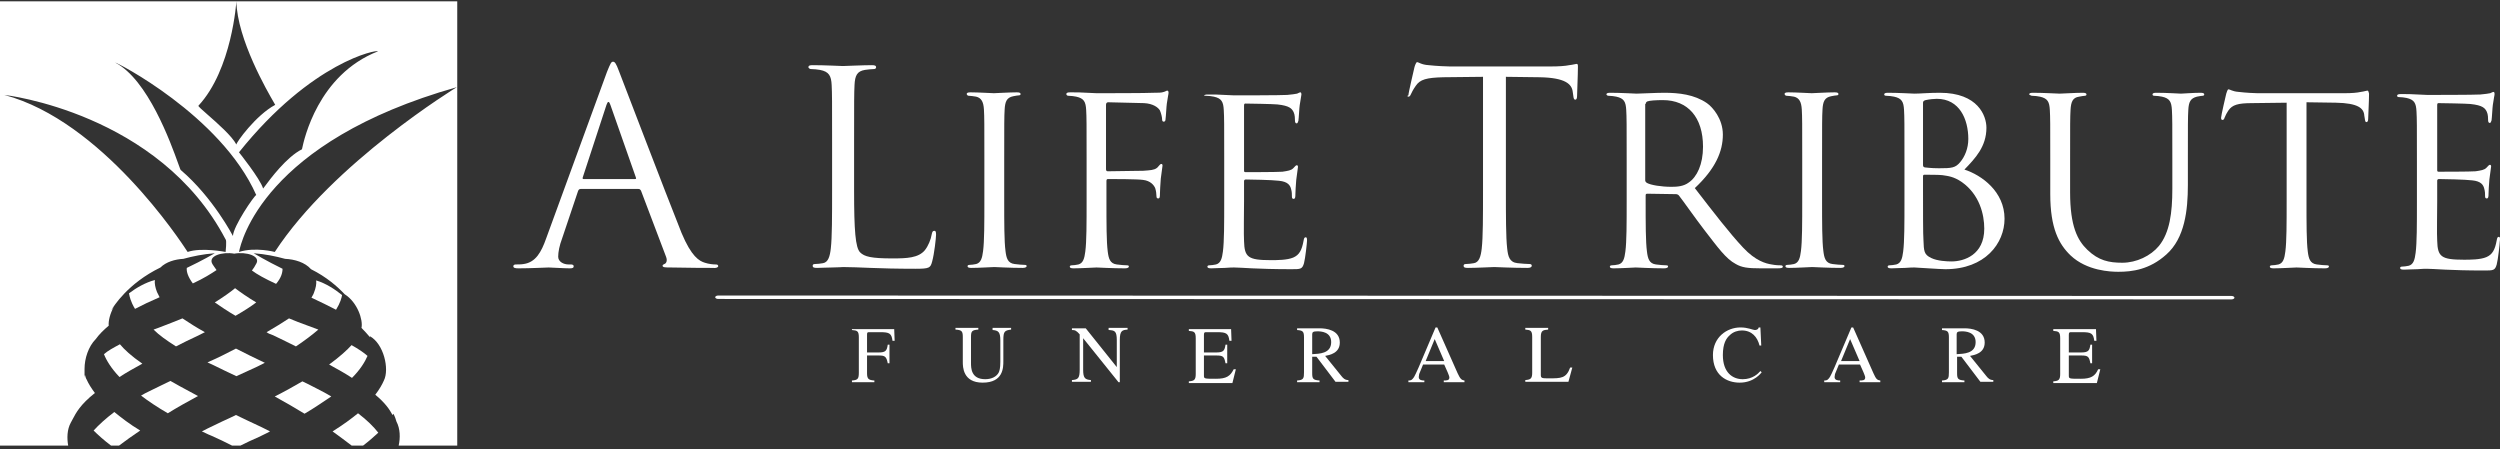 <svg width="256" height="46" viewBox="0 0 256 46" fill="none" xmlns="http://www.w3.org/2000/svg">
<rect x="0" y="0" width="256" height="46" fill="#333333" stroke="none"/>
<path d="M228.499 30.305L73.546 30.261C73.369 30.261 73.236 30.349 73.236 30.438C73.236 30.526 73.369 30.614 73.546 30.614L228.499 30.658C228.676 30.658 228.808 30.57 228.808 30.482C228.808 30.393 228.676 30.305 228.499 30.305Z" fill="white"/>
<path d="M73.546 27.257C73.546 27.125 73.457 27.08 73.281 27.08C73.016 27.08 72.574 27.036 72.176 26.904C71.602 26.727 70.807 26.285 69.791 23.856C68.112 19.66 63.784 8.307 63.386 7.292C63.077 6.452 62.944 6.32 62.768 6.32C62.591 6.32 62.503 6.496 62.149 7.38L55.921 24.43C55.435 25.799 54.861 26.86 53.624 27.036C53.403 27.08 53.006 27.08 52.829 27.08C52.697 27.08 52.564 27.125 52.564 27.257C52.564 27.434 52.741 27.478 53.094 27.478C54.375 27.478 55.921 27.39 56.186 27.39C56.495 27.39 57.688 27.478 58.351 27.478C58.616 27.478 58.748 27.434 58.748 27.257C58.748 27.169 58.66 27.08 58.483 27.08H58.218C57.732 27.08 57.158 26.815 57.158 26.285C57.158 25.799 57.29 25.137 57.556 24.43L59.19 19.571C59.234 19.439 59.322 19.35 59.455 19.35H65.374C65.506 19.35 65.55 19.395 65.639 19.527L68.201 26.285C68.377 26.727 68.201 26.992 68.024 27.036C67.936 27.08 67.847 27.125 67.847 27.213C67.847 27.39 68.157 27.39 68.687 27.39C70.586 27.434 72.574 27.434 73.016 27.434C73.281 27.478 73.546 27.39 73.546 27.257ZM65.02 18.334H59.764C59.676 18.334 59.632 18.29 59.676 18.158L62.105 10.737C62.238 10.339 62.37 10.339 62.503 10.737L65.109 18.158C65.153 18.29 65.153 18.334 65.02 18.334Z" fill="white"/>
<path d="M83.042 7.071C83.307 7.071 83.749 7.115 83.97 7.159C84.897 7.336 85.118 7.778 85.162 8.705C85.207 9.589 85.207 10.339 85.207 14.624V19.483C85.207 22.133 85.207 24.298 85.074 25.446C84.986 26.241 84.809 26.86 84.279 26.948C84.014 26.992 83.705 27.036 83.44 27.036C83.263 27.036 83.219 27.125 83.219 27.213C83.219 27.39 83.351 27.434 83.661 27.434C84.058 27.434 84.677 27.39 85.207 27.39C85.737 27.39 86.222 27.346 86.355 27.346C87.15 27.346 87.989 27.39 89.182 27.434C90.331 27.478 91.788 27.522 93.732 27.522C95.189 27.522 95.278 27.434 95.454 26.771C95.675 25.976 95.852 24.342 95.852 24.033C95.852 23.724 95.808 23.635 95.675 23.635C95.499 23.635 95.454 23.768 95.41 23.988C95.322 24.519 95.057 25.181 94.704 25.623C94.041 26.418 92.848 26.462 91.391 26.462C89.226 26.462 88.519 26.285 88.078 25.844C87.592 25.358 87.459 23.591 87.459 19.527V14.624C87.459 10.339 87.459 9.544 87.504 8.705C87.548 7.733 87.769 7.292 88.564 7.159C88.873 7.115 89.27 7.071 89.491 7.071C89.58 7.071 89.712 7.027 89.712 6.894C89.712 6.717 89.58 6.673 89.27 6.673C88.431 6.673 86.443 6.762 86.311 6.762C86.178 6.762 84.456 6.673 83.219 6.673C82.91 6.673 82.777 6.717 82.777 6.894C82.821 6.982 82.91 7.071 83.042 7.071Z" fill="white"/>
<path d="M99.209 9.809C99.386 9.809 99.695 9.854 99.96 9.898C100.49 10.03 100.711 10.428 100.755 11.223C100.799 11.974 100.799 12.636 100.799 16.347V20.543C100.799 22.84 100.799 24.695 100.667 25.711C100.578 26.418 100.446 26.904 99.96 27.036C99.739 27.08 99.474 27.125 99.253 27.125C99.121 27.125 99.076 27.213 99.076 27.257C99.076 27.39 99.209 27.434 99.474 27.434C100.181 27.434 101.683 27.345 101.815 27.345C101.948 27.345 103.45 27.434 104.73 27.434C104.996 27.434 105.128 27.345 105.128 27.257C105.128 27.169 105.084 27.125 104.951 27.125C104.73 27.125 104.2 27.08 103.891 27.036C103.184 26.948 103.052 26.418 102.964 25.711C102.831 24.695 102.831 22.84 102.831 20.543V16.347C102.831 12.636 102.831 11.974 102.875 11.223C102.919 10.384 103.096 9.986 103.759 9.854C104.024 9.809 104.2 9.765 104.333 9.765C104.421 9.765 104.51 9.721 104.51 9.633C104.51 9.5 104.377 9.456 104.112 9.456C103.405 9.456 101.903 9.544 101.771 9.544C101.638 9.544 100.137 9.456 99.386 9.456C99.121 9.456 98.988 9.5 98.988 9.633C99.032 9.765 99.121 9.809 99.209 9.809Z" fill="white"/>
<path d="M109.412 9.809C109.633 9.809 110.031 9.854 110.208 9.898C111.003 10.074 111.179 10.428 111.224 11.267C111.268 12.018 111.268 12.681 111.268 16.391V20.587C111.268 22.884 111.268 24.739 111.135 25.755C111.047 26.462 110.914 26.948 110.428 27.081C110.208 27.125 109.943 27.169 109.722 27.169C109.589 27.169 109.545 27.257 109.545 27.301C109.545 27.434 109.678 27.478 109.943 27.478C110.649 27.478 112.151 27.39 112.284 27.39C112.416 27.39 113.918 27.478 115.199 27.478C115.464 27.478 115.596 27.39 115.596 27.301C115.596 27.213 115.552 27.169 115.42 27.169C115.199 27.169 114.669 27.125 114.36 27.081C113.653 26.992 113.52 26.462 113.432 25.755C113.3 24.739 113.3 22.884 113.3 20.587V18.555C113.3 18.379 113.344 18.334 113.476 18.334C113.874 18.334 116.48 18.334 117.054 18.423C117.805 18.511 118.158 18.953 118.291 19.262C118.379 19.527 118.423 19.881 118.423 20.101C118.423 20.234 118.468 20.322 118.6 20.322C118.777 20.322 118.777 20.101 118.777 19.881C118.777 19.704 118.821 18.776 118.865 18.29C118.954 17.495 119.042 17.098 119.042 16.965C119.042 16.833 118.998 16.788 118.909 16.788C118.821 16.788 118.733 16.921 118.644 17.009C118.423 17.319 118.114 17.407 117.54 17.451C117.187 17.495 116.877 17.495 116.48 17.495L113.432 17.539C113.3 17.539 113.255 17.451 113.255 17.319V10.737C113.255 10.56 113.344 10.472 113.476 10.472L117.142 10.56C118.07 10.604 118.6 11.002 118.777 11.311C118.909 11.62 118.998 12.018 118.998 12.195C118.998 12.371 119.042 12.46 119.174 12.46C119.307 12.46 119.351 12.327 119.351 12.195C119.395 11.93 119.439 10.87 119.484 10.604C119.572 9.942 119.66 9.633 119.66 9.5C119.66 9.368 119.616 9.279 119.528 9.279C119.439 9.279 119.351 9.368 119.174 9.412C118.954 9.5 118.6 9.5 118.114 9.5C117.584 9.544 112.725 9.544 112.284 9.544L111.312 9.5C110.782 9.456 110.163 9.456 109.589 9.456C109.324 9.456 109.192 9.5 109.192 9.633C109.192 9.765 109.324 9.809 109.412 9.809Z" fill="white"/>
<path d="M123.503 9.809C123.724 9.809 124.122 9.854 124.298 9.898C125.094 10.074 125.27 10.428 125.314 11.267C125.359 12.018 125.359 12.681 125.359 16.391V20.587C125.359 22.884 125.359 24.739 125.226 25.755C125.138 26.462 125.005 26.948 124.519 27.08C124.298 27.125 124.033 27.169 123.813 27.169C123.68 27.169 123.636 27.257 123.636 27.301C123.636 27.434 123.768 27.478 124.033 27.478C124.387 27.478 124.917 27.434 125.403 27.434C125.889 27.39 126.286 27.39 126.375 27.39C126.728 27.39 127.302 27.434 128.23 27.478C129.157 27.522 130.482 27.566 132.249 27.566C133.177 27.566 133.354 27.566 133.53 26.948C133.663 26.462 133.839 24.828 133.839 24.651C133.839 24.474 133.84 24.298 133.707 24.298C133.574 24.298 133.53 24.386 133.486 24.651C133.309 25.623 133.044 26.109 132.426 26.374C131.808 26.639 130.747 26.639 130.129 26.639C127.788 26.639 127.435 26.329 127.39 24.695C127.346 24.209 127.39 21.426 127.39 20.631V18.555C127.39 18.467 127.435 18.379 127.567 18.379C127.965 18.379 130.306 18.423 130.968 18.511C131.896 18.599 132.117 18.997 132.205 19.35C132.294 19.66 132.293 19.88 132.293 20.145C132.293 20.278 132.338 20.366 132.47 20.366C132.647 20.366 132.647 20.101 132.647 19.925C132.647 19.748 132.691 18.864 132.735 18.423C132.824 17.628 132.912 17.23 132.912 17.098C132.912 16.965 132.868 16.921 132.779 16.921C132.691 16.921 132.603 17.053 132.426 17.23C132.205 17.451 131.896 17.495 131.322 17.584C130.792 17.628 127.832 17.628 127.523 17.628C127.39 17.628 127.39 17.539 127.39 17.407V10.825C127.39 10.649 127.435 10.604 127.523 10.604C127.788 10.604 130.394 10.649 130.792 10.693C132.073 10.825 132.293 11.134 132.47 11.488C132.603 11.753 132.603 12.195 132.603 12.327C132.603 12.504 132.647 12.636 132.779 12.636C132.868 12.636 132.912 12.504 132.956 12.371C133 12.106 133.044 11.046 133.089 10.781C133.177 10.118 133.265 9.809 133.265 9.677C133.265 9.544 133.221 9.456 133.177 9.456C133.044 9.456 132.956 9.544 132.824 9.588C132.647 9.633 132.249 9.677 131.808 9.721C131.278 9.765 126.507 9.765 126.375 9.765L125.403 9.721C124.873 9.677 124.254 9.677 123.68 9.677C123.415 9.677 123.283 9.721 123.283 9.854C123.283 9.765 123.371 9.809 123.503 9.809Z" fill="white"/>
<path d="M144.22 9.898C144.308 9.898 144.396 9.854 144.485 9.633C144.573 9.456 144.661 9.235 144.971 8.793C145.412 8.131 146.075 7.954 147.798 7.91L151.861 7.866V19.483C151.861 22.133 151.861 24.298 151.729 25.446C151.641 26.241 151.464 26.86 150.934 26.948C150.669 26.992 150.36 27.036 150.095 27.036C149.918 27.036 149.874 27.125 149.874 27.213C149.874 27.39 150.006 27.434 150.315 27.434C151.155 27.434 152.877 27.345 153.01 27.345C153.142 27.345 154.865 27.434 156.411 27.434C156.72 27.434 156.853 27.345 156.853 27.213C156.853 27.125 156.809 27.036 156.632 27.036C156.367 27.036 155.793 26.992 155.395 26.948C154.556 26.86 154.423 26.241 154.335 25.446C154.203 24.298 154.203 22.133 154.203 19.483V7.866L157.648 7.91C160.298 7.954 160.961 8.617 161.049 9.412L161.093 9.721C161.137 10.118 161.182 10.207 161.314 10.207C161.402 10.207 161.491 10.118 161.491 9.854C161.491 9.544 161.579 7.645 161.579 6.85C161.579 6.673 161.579 6.541 161.447 6.541C161.358 6.541 161.093 6.629 160.696 6.673C160.254 6.761 159.636 6.806 158.752 6.806H148.46C148.151 6.806 147.091 6.761 146.296 6.673C145.545 6.629 145.28 6.364 145.103 6.364C145.015 6.364 144.882 6.717 144.838 6.894C144.794 7.115 144.22 9.5 144.22 9.765C144.043 9.809 144.131 9.898 144.22 9.898Z" fill="white"/>
<path d="M164.715 9.809C164.936 9.809 165.334 9.854 165.51 9.898C166.305 10.074 166.482 10.428 166.526 11.267C166.571 12.018 166.571 12.681 166.571 16.391V20.587C166.571 22.884 166.571 24.739 166.438 25.755C166.35 26.462 166.217 26.948 165.731 27.081C165.51 27.125 165.245 27.169 165.025 27.169C164.892 27.169 164.848 27.257 164.848 27.301C164.848 27.434 164.98 27.478 165.245 27.478C165.952 27.478 167.454 27.39 167.498 27.39C167.631 27.39 169.132 27.478 170.413 27.478C170.678 27.478 170.811 27.39 170.811 27.301C170.811 27.213 170.767 27.169 170.634 27.169C170.413 27.169 169.883 27.125 169.574 27.081C168.867 26.992 168.735 26.462 168.647 25.755C168.514 24.739 168.514 22.884 168.514 20.587V20.013C168.514 19.881 168.558 19.836 168.691 19.836L171.606 19.881C171.739 19.881 171.827 19.925 171.915 20.013C172.401 20.631 173.505 22.222 174.521 23.547C175.891 25.314 176.73 26.506 177.746 27.036C178.364 27.39 178.939 27.478 180.308 27.478H181.986C182.428 27.478 182.561 27.434 182.561 27.301C182.561 27.213 182.472 27.169 182.34 27.169C182.207 27.169 181.854 27.169 181.412 27.081C180.838 26.992 179.778 26.727 178.497 25.358C177.127 23.9 175.493 21.78 173.55 19.262C175.67 17.274 176.421 15.508 176.421 13.785C176.421 12.15 175.361 10.958 174.786 10.56C173.505 9.677 171.915 9.5 170.413 9.5C169.663 9.5 167.851 9.589 167.586 9.589C167.454 9.589 165.952 9.5 164.892 9.5C164.627 9.5 164.494 9.544 164.494 9.677C164.539 9.765 164.627 9.809 164.715 9.809ZM168.514 10.649C168.514 10.516 168.602 10.428 168.691 10.384C168.912 10.295 169.574 10.251 170.281 10.251C172.843 10.251 174.389 12.018 174.389 15.022C174.389 16.833 173.77 18.114 172.931 18.688C172.401 19.085 171.739 19.13 171.164 19.13C170.104 19.13 169.044 18.953 168.647 18.732C168.514 18.644 168.47 18.555 168.47 18.467V10.649H168.514Z" fill="white"/>
<path d="M182.958 9.809C183.135 9.809 183.444 9.854 183.709 9.898C184.239 10.03 184.46 10.428 184.504 11.223C184.548 11.974 184.548 12.636 184.548 16.347V20.543C184.548 22.84 184.548 24.695 184.416 25.711C184.327 26.418 184.195 26.904 183.709 27.036C183.488 27.08 183.223 27.125 183.002 27.125C182.87 27.125 182.826 27.213 182.826 27.257C182.826 27.39 182.958 27.434 183.223 27.434C183.93 27.434 185.432 27.345 185.564 27.345C185.697 27.345 187.199 27.434 188.479 27.434C188.745 27.434 188.877 27.345 188.877 27.257C188.877 27.169 188.833 27.125 188.7 27.125C188.479 27.125 187.949 27.08 187.64 27.036C186.933 26.948 186.801 26.418 186.713 25.711C186.58 24.695 186.58 22.84 186.58 20.543V16.347C186.58 12.636 186.58 11.974 186.624 11.223C186.668 10.384 186.845 9.986 187.508 9.854C187.773 9.809 187.949 9.765 188.082 9.765C188.17 9.765 188.259 9.721 188.259 9.633C188.259 9.5 188.126 9.456 187.861 9.456C187.154 9.456 185.653 9.544 185.52 9.544C185.388 9.544 183.886 9.456 183.135 9.456C182.87 9.456 182.737 9.5 182.737 9.633C182.781 9.765 182.87 9.809 182.958 9.809Z" fill="white"/>
<path d="M193.162 9.809C193.383 9.809 193.78 9.854 193.957 9.898C194.752 10.074 194.929 10.428 194.973 11.267C195.017 12.018 195.017 12.681 195.017 16.391V20.587C195.017 22.884 195.017 24.739 194.885 25.755C194.796 26.462 194.664 26.948 194.178 27.081C193.957 27.125 193.692 27.169 193.471 27.169C193.339 27.169 193.294 27.257 193.294 27.301C193.294 27.434 193.427 27.478 193.692 27.478C194.045 27.478 194.575 27.434 195.061 27.434C195.547 27.39 195.945 27.39 196.033 27.39C196.121 27.39 196.784 27.434 197.491 27.478C198.197 27.522 198.948 27.566 199.213 27.566C203.277 27.566 205.265 24.916 205.265 22.398C205.265 19.616 202.924 17.937 201.157 17.363C202.261 16.214 203.41 15.022 203.41 13.078C203.41 11.886 202.57 9.5 198.639 9.5C197.535 9.5 196.607 9.589 196.033 9.589C195.901 9.589 194.399 9.5 193.339 9.5C193.074 9.5 192.941 9.544 192.941 9.677C192.941 9.765 193.029 9.809 193.162 9.809ZM196.917 10.516C196.917 10.384 197.005 10.295 197.182 10.251C197.579 10.163 198.065 10.119 198.33 10.119C200.671 10.119 201.555 12.239 201.555 14.226C201.555 15.198 201.201 16.038 200.715 16.612C200.229 17.186 199.876 17.23 198.551 17.23C197.667 17.23 197.226 17.142 197.093 17.142C196.961 17.098 196.917 17.053 196.917 16.877V10.516ZM196.917 18.07C196.917 17.937 196.961 17.893 197.049 17.893C197.402 17.893 198.595 17.893 198.904 17.937C199.478 18.025 200.053 18.07 200.892 18.644C202.703 19.925 203.189 21.957 203.189 23.414C203.189 26.109 201.113 26.771 199.832 26.771C199.39 26.771 198.374 26.727 197.756 26.418C197.005 26.064 197.005 25.711 196.961 24.563C196.916 24.209 196.917 21.25 196.917 19.439V18.07Z" fill="white"/>
<path d="M208.092 9.809C208.313 9.809 208.71 9.854 208.887 9.898C209.682 10.074 209.859 10.428 209.903 11.267C209.947 12.018 209.947 12.681 209.947 16.391V19.881C209.947 23.37 210.83 25.004 212.023 26.153C213.702 27.743 216.131 27.831 216.926 27.831C218.34 27.831 220.106 27.61 221.829 26.064C223.728 24.386 224.038 21.515 224.038 18.953V16.391C224.038 12.681 224.038 12.018 224.082 11.267C224.126 10.428 224.303 10.074 224.965 9.898C225.23 9.854 225.407 9.809 225.539 9.809C225.628 9.809 225.716 9.765 225.716 9.677C225.716 9.544 225.584 9.5 225.319 9.5C224.612 9.5 223.508 9.589 223.331 9.589C223.198 9.589 221.873 9.5 220.813 9.5C220.548 9.5 220.416 9.544 220.416 9.677C220.416 9.765 220.504 9.809 220.592 9.809C220.813 9.809 221.211 9.854 221.387 9.898C222.182 10.074 222.359 10.428 222.403 11.267C222.447 12.018 222.447 12.681 222.447 16.391V19.35C222.447 21.78 222.182 23.812 221.078 25.181C220.239 26.197 218.781 26.904 217.324 26.904C215.954 26.904 214.894 26.683 213.746 25.579C212.73 24.607 211.979 23.149 211.979 19.704V16.391C211.979 12.681 211.979 12.018 212.023 11.267C212.067 10.428 212.244 9.986 212.906 9.898C213.171 9.854 213.348 9.809 213.481 9.809C213.569 9.809 213.657 9.765 213.657 9.677C213.657 9.544 213.525 9.5 213.26 9.5C212.553 9.5 211.14 9.589 210.919 9.589C210.698 9.589 209.24 9.5 208.18 9.5C207.915 9.5 207.783 9.544 207.783 9.677C207.915 9.765 208.003 9.809 208.092 9.809Z" fill="white"/>
<path d="M242.413 9.279C242.325 9.279 242.104 9.368 241.75 9.412C241.353 9.5 240.823 9.544 240.072 9.544H231.149C230.884 9.544 229.957 9.5 229.25 9.412C228.587 9.368 228.366 9.147 228.19 9.147C228.101 9.147 228.013 9.456 227.969 9.589C227.925 9.765 227.439 11.841 227.439 12.062C227.439 12.195 227.483 12.283 227.571 12.283C227.66 12.283 227.748 12.239 227.792 12.062C227.881 11.886 227.925 11.709 228.19 11.311C228.587 10.737 229.162 10.56 230.619 10.56L234.153 10.516V20.587C234.153 22.884 234.153 24.739 234.02 25.755C233.932 26.462 233.8 26.948 233.314 27.081C233.093 27.125 232.828 27.169 232.607 27.169C232.474 27.169 232.43 27.257 232.43 27.301C232.43 27.434 232.563 27.478 232.828 27.478C233.535 27.478 235.036 27.39 235.169 27.39C235.301 27.39 236.803 27.478 238.084 27.478C238.349 27.478 238.482 27.39 238.482 27.301C238.482 27.213 238.438 27.169 238.305 27.169C238.084 27.169 237.554 27.125 237.245 27.081C236.538 26.992 236.406 26.462 236.317 25.755C236.185 24.739 236.185 22.884 236.185 20.587V10.472L239.188 10.516C241.485 10.56 242.06 11.091 242.104 11.841L242.148 12.106C242.192 12.46 242.236 12.504 242.325 12.504C242.413 12.504 242.501 12.416 242.501 12.195C242.501 11.93 242.59 10.295 242.59 9.589C242.545 9.456 242.546 9.279 242.413 9.279Z" fill="white"/>
<path d="M255.885 24.253C255.753 24.253 255.709 24.342 255.664 24.607C255.488 25.578 255.223 26.064 254.604 26.329C253.986 26.595 252.926 26.595 252.307 26.595C249.966 26.595 249.613 26.285 249.569 24.651C249.525 24.165 249.569 21.382 249.569 20.587V18.511C249.569 18.423 249.613 18.334 249.745 18.334C250.143 18.334 252.484 18.379 253.147 18.467C254.074 18.555 254.295 18.953 254.383 19.306C254.472 19.615 254.472 19.836 254.472 20.101C254.472 20.234 254.516 20.322 254.648 20.322C254.825 20.322 254.825 20.057 254.825 19.88C254.825 19.704 254.869 18.82 254.913 18.379C255.002 17.584 255.09 17.186 255.09 17.053C255.09 16.921 255.046 16.877 254.958 16.877C254.869 16.877 254.781 17.009 254.604 17.186C254.383 17.407 254.074 17.451 253.5 17.539C252.97 17.584 250.01 17.584 249.701 17.584C249.569 17.584 249.569 17.495 249.569 17.363V10.781C249.569 10.604 249.613 10.56 249.701 10.56C249.966 10.56 252.572 10.604 252.97 10.649C254.251 10.781 254.472 11.09 254.648 11.444C254.781 11.709 254.781 12.15 254.781 12.283C254.781 12.46 254.825 12.592 254.958 12.592C255.046 12.592 255.09 12.46 255.134 12.327C255.178 12.062 255.223 11.002 255.267 10.737C255.355 10.074 255.444 9.765 255.444 9.633C255.444 9.5 255.399 9.412 255.355 9.412C255.223 9.412 255.134 9.5 255.002 9.544C254.825 9.588 254.428 9.633 253.986 9.677C253.456 9.721 248.685 9.721 248.553 9.721L247.581 9.677C247.051 9.633 246.433 9.633 245.858 9.633C245.593 9.633 245.461 9.677 245.461 9.809C245.461 9.898 245.549 9.942 245.637 9.942C245.858 9.942 246.256 9.986 246.433 10.03C247.228 10.207 247.404 10.56 247.448 11.399C247.493 12.15 247.493 12.813 247.493 16.523V20.72C247.493 23.017 247.493 24.872 247.36 25.888C247.272 26.595 247.139 27.08 246.653 27.213C246.433 27.257 246.167 27.301 245.947 27.301C245.814 27.301 245.77 27.39 245.77 27.434C245.77 27.566 245.902 27.61 246.167 27.61C246.521 27.61 247.051 27.566 247.537 27.566C248.023 27.522 248.42 27.522 248.509 27.522C248.862 27.522 249.436 27.566 250.364 27.61C251.291 27.655 252.617 27.699 254.383 27.699C255.311 27.699 255.488 27.699 255.664 27.08C255.797 26.595 255.974 24.96 255.974 24.783C256.018 24.43 256.018 24.253 255.885 24.253Z" fill="white"/>
<path d="M87.239 33.618V33.795C87.769 33.839 87.945 33.883 87.945 34.545V38.123C87.945 38.786 87.857 38.919 87.239 38.963V39.139H89.536V38.963C88.961 38.919 88.785 38.83 88.785 38.212V36.401H89.977C90.596 36.401 90.772 36.489 90.905 37.196H91.082V35.296H90.905C90.817 35.915 90.684 36.092 89.977 36.092H88.785V34.28C88.785 34.015 88.829 34.015 89.05 34.015H90.154C91.082 34.015 91.302 34.148 91.391 34.899H91.612L91.567 33.706H87.239V33.618Z" fill="white"/>
<path d="M101.639 33.794C102.213 33.839 102.434 33.971 102.434 34.855V37.063C102.434 37.726 102.345 37.991 102.257 38.167C102.036 38.565 101.55 38.83 100.888 38.83C99.43 38.83 99.43 37.682 99.43 37.152V34.501C99.43 33.927 99.518 33.794 100.181 33.75V33.574H97.84V33.75C98.458 33.794 98.591 33.883 98.591 34.501V37.063C98.591 37.549 98.591 39.183 100.623 39.183C102.743 39.183 102.743 37.637 102.743 36.975V34.81C102.743 33.927 102.875 33.839 103.538 33.75V33.574H101.639V33.794Z" fill="white"/>
<path d="M113.565 33.794C114.139 33.839 114.36 33.883 114.36 34.855V37.593L111.18 33.618H109.766V33.794C110.075 33.794 110.208 33.839 110.561 34.236V37.858C110.561 38.742 110.385 38.874 109.766 38.918V39.095H111.71V38.918C111.091 38.874 110.915 38.698 110.915 37.858V34.634L114.537 39.139H114.669V34.81C114.669 33.839 114.934 33.794 115.464 33.75V33.574H113.521V33.794H113.565Z" fill="white"/>
<path d="M124.519 38.786C123.283 38.786 123.283 38.786 123.283 38.432V36.401H124.563C125.27 36.401 125.359 36.533 125.491 37.196H125.668V35.296H125.491C125.403 35.87 125.314 36.091 124.563 36.091H123.283V34.28C123.283 34.015 123.371 34.015 123.548 34.015H124.652C125.579 34.015 125.8 34.148 125.889 34.899H126.109L126.065 33.706H121.737V33.883C122.267 33.927 122.443 33.971 122.443 34.634V38.3C122.443 38.918 122.267 39.007 121.737 39.051V39.227H126.198L126.551 37.814H126.33C125.977 38.521 125.579 38.786 124.519 38.786Z" fill="white"/>
<path d="M135.695 36.445C136.136 36.356 137.196 36.18 137.196 35.075C137.196 33.795 135.827 33.618 135.12 33.618H132.823V33.795C133.398 33.839 133.53 33.927 133.53 34.545V38.123C133.53 38.742 133.486 38.919 132.823 38.963V39.139H135.12V38.963C134.458 38.919 134.369 38.786 134.369 38.212V36.533H134.811L136.755 39.095H138.08V38.919C137.726 38.919 137.55 38.742 137.373 38.521L135.695 36.445ZM134.369 36.268V34.236C134.369 34.015 134.458 33.927 134.899 33.927C135.253 33.927 136.313 33.971 136.313 35.031C136.313 36.224 135.076 36.224 134.369 36.268Z" fill="white"/>
<path d="M149.256 38.212L147.179 33.529H147.003L145.28 37.593C145.103 37.947 144.883 38.565 144.662 38.786C144.529 38.962 144.352 38.962 144.22 38.962V39.139H145.854V38.962C145.678 38.962 145.28 38.962 145.28 38.609C145.28 38.521 145.324 38.388 145.324 38.3L145.722 37.328H147.886L148.24 38.123C148.284 38.256 148.416 38.521 148.416 38.653C148.416 38.962 148.151 38.962 147.842 38.962V39.139H149.962V38.962C149.653 38.918 149.521 38.786 149.256 38.212ZM145.987 36.975L146.914 34.722L147.886 36.975H145.987Z" fill="white"/>
<path d="M158.62 38.742C157.913 38.742 157.78 38.742 157.78 38.388V34.501C157.78 33.839 158.001 33.794 158.531 33.75V33.574H156.19V33.75C156.72 33.794 156.897 33.839 156.897 34.501V38.167C156.897 38.786 156.72 38.874 156.19 38.918V39.095H160.607L161.005 37.637H160.784C160.387 38.742 159.857 38.742 158.62 38.742Z" fill="white"/>
<path d="M178.453 38.83C177.393 38.83 176.421 38.123 176.421 36.356C176.421 35.164 176.774 34.634 177.128 34.325C177.481 33.971 177.967 33.839 178.364 33.839C179.38 33.839 179.955 34.501 180.175 35.385H180.352L180.264 33.529H180.087C180.043 33.794 179.734 33.794 179.69 33.794C179.513 33.794 178.983 33.529 178.232 33.529C176.818 33.529 175.405 34.545 175.405 36.356C175.405 38.432 176.818 39.183 178.144 39.183C179.645 39.183 180.352 38.167 180.396 38.123L180.264 37.991C180.043 38.256 179.469 38.83 178.453 38.83Z" fill="white"/>
<path d="M191.837 38.212L189.761 33.529H189.584L187.861 37.593C187.684 37.947 187.464 38.565 187.243 38.786C187.11 38.962 186.934 38.962 186.801 38.962V39.139H188.435V38.962C188.259 38.962 187.861 38.962 187.861 38.609C187.861 38.521 187.905 38.388 187.905 38.3L188.303 37.328H190.467L190.821 38.123C190.865 38.256 190.997 38.521 190.997 38.653C190.997 38.962 190.732 38.962 190.423 38.962V39.139H192.543V38.962C192.19 38.918 192.102 38.786 191.837 38.212ZM188.524 36.975L189.451 34.722L190.423 36.975H188.524Z" fill="white"/>
<path d="M201.731 36.445C202.173 36.356 203.233 36.18 203.233 35.075C203.233 33.795 201.863 33.618 201.157 33.618H198.86V33.795C199.434 33.839 199.567 33.927 199.567 34.545V38.123C199.567 38.742 199.522 38.919 198.86 38.963V39.139H201.157V38.963C200.494 38.919 200.406 38.786 200.406 38.212V36.533H200.848L202.791 39.095H204.116V38.919C203.763 38.919 203.586 38.742 203.409 38.521L201.731 36.445ZM200.362 36.268V34.236C200.362 34.015 200.45 33.927 200.892 33.927C201.245 33.927 202.305 33.971 202.305 35.031C202.305 36.224 201.068 36.224 200.362 36.268Z" fill="white"/>
<path d="M213.083 38.786C211.847 38.786 211.847 38.786 211.847 38.432V36.401H213.128C213.834 36.401 213.923 36.533 214.055 37.196H214.232V35.296H214.055C213.967 35.87 213.878 36.091 213.128 36.091H211.847V34.28C211.847 34.015 211.935 34.015 212.112 34.015H213.216C214.143 34.015 214.364 34.148 214.453 34.899H214.674L214.629 33.706H210.256V33.883C210.786 33.927 210.963 33.971 210.963 34.634V38.3C210.963 38.918 210.786 39.007 210.256 39.051V39.227H214.718L215.071 37.814H214.85C214.541 38.521 214.099 38.786 213.083 38.786Z" fill="white"/>
<path fill-rule="evenodd" clip-rule="evenodd" d="M0 0.136H24.206C24.206 0.136 23.764 7.115 20.319 10.825C20.27 10.874 20.682 11.235 21.259 11.741C22.26 12.618 23.758 13.932 24.206 14.801C24.162 14.624 26.194 11.797 28.181 10.737C28.177 10.723 28.131 10.644 28.053 10.509C27.378 9.346 24.285 4.014 24.206 0.136H46.822V45.632H40.823C40.995 44.84 40.997 43.926 40.593 43.159C40.461 42.673 40.284 42.364 40.284 42.364C40.284 42.364 40.284 42.408 40.196 42.496C39.887 41.922 39.445 41.259 38.429 40.42C38.871 39.846 39.136 39.36 39.312 38.962C39.887 37.814 39.312 35.208 37.855 34.413C37.855 34.413 37.899 34.457 37.899 34.545C37.634 34.236 37.325 33.883 37.016 33.574C37.192 32.779 36.618 30.968 35.293 30.128C34.542 29.333 33.438 28.361 31.848 27.566C31.229 26.86 30.169 26.55 29.197 26.506C28.226 26.241 27.165 26.02 25.973 25.932C25.973 25.932 27.298 26.727 28.932 27.522C28.932 27.92 28.8 28.45 28.27 29.068C27.121 28.538 26.326 28.096 25.796 27.699C25.973 27.478 26.105 27.257 26.194 27.08C26.812 26.197 25.178 25.755 23.985 25.976C22.792 25.755 21.202 26.197 21.776 27.08C21.833 27.155 21.881 27.23 21.931 27.309C22 27.415 22.072 27.527 22.174 27.655C21.644 28.008 20.893 28.494 19.744 29.024C19.259 28.361 19.082 27.831 19.126 27.434C20.716 26.683 21.997 25.932 21.997 25.932C20.805 26.02 19.744 26.241 18.773 26.506C17.933 26.55 17.006 26.815 16.432 27.39C13.076 29.025 11.633 31.378 11.42 31.725L11.406 31.746C11.402 31.753 11.399 31.759 11.396 31.762C11.44 31.718 11.529 31.63 11.661 31.409C11.264 32.116 11.087 32.867 11.131 33.353C10.601 33.794 10.159 34.236 9.806 34.722C9.055 35.473 8.657 36.71 8.657 37.77V38.697C8.657 38.653 8.657 38.521 8.702 38.388C8.746 38.565 8.79 38.742 8.878 38.874C9.055 39.272 9.32 39.713 9.718 40.243C8.225 41.429 7.794 42.251 7.418 42.966C7.36 43.077 7.303 43.185 7.244 43.291C6.864 43.988 6.847 44.866 6.982 45.632H0V0.136ZM24.471 15.596C24.471 15.596 26.635 18.29 26.944 19.306C26.964 19.287 27.023 19.206 27.116 19.081C27.657 18.349 29.337 16.078 30.92 15.287C30.922 15.281 30.929 15.249 30.942 15.192C31.129 14.317 32.555 7.665 38.694 5.26C38.694 5.039 31.936 6.276 24.471 15.596ZM19.169 25.731C18.495 24.701 10.445 12.391 0.442 9.721C0.486 9.721 16.299 11.532 23.102 24.518C23.234 24.607 23.102 25.799 23.102 25.799C23.102 25.799 20.628 25.314 19.215 25.799C19.213 25.798 19.198 25.774 19.169 25.731ZM24.471 25.799C26.149 25.269 28.137 25.799 28.137 25.799C34.1 16.656 46.777 8.926 46.777 8.926C26.961 14.534 24.691 24.81 24.488 25.733C24.478 25.777 24.473 25.799 24.471 25.799ZM11.794 6.408C11.749 6.276 22.616 11.797 26.238 19.969C26.017 20.057 23.897 23.149 23.852 24.165C23.852 24.165 21.82 20.234 18.508 17.407C18.485 17.407 18.395 17.156 18.241 16.729C17.476 14.609 15.14 8.136 11.794 6.408Z" fill="white"/>
<path d="M12.185 45.632H11.373C10.637 45.076 10.033 44.534 9.585 44.086C10.115 43.512 10.778 42.894 11.705 42.187C12.412 42.761 13.251 43.424 14.356 44.086C13.556 44.632 12.816 45.147 12.185 45.632Z" fill="white"/>
<path d="M24.615 45.632H23.767L23.73 45.613C23.076 45.283 22.388 44.935 21.644 44.616C21.433 44.537 21.237 44.442 21.048 44.35C20.921 44.288 20.797 44.228 20.672 44.175C21.067 43.964 21.477 43.769 21.894 43.571C22.177 43.437 22.463 43.301 22.748 43.159C23.234 42.938 23.72 42.717 24.162 42.496C24.338 42.585 24.526 42.673 24.714 42.761C24.901 42.85 25.089 42.938 25.266 43.026C25.49 43.132 25.711 43.235 25.928 43.337C26.526 43.615 27.101 43.883 27.651 44.175C27.45 44.29 27.212 44.404 26.948 44.532L26.947 44.532L26.946 44.533C26.805 44.601 26.657 44.672 26.503 44.749C25.858 45.036 25.213 45.322 24.615 45.632Z" fill="white"/>
<path d="M37.177 45.632H36.016C35.437 45.184 34.784 44.704 34.056 44.175C35.116 43.512 35.956 42.894 36.662 42.319C37.59 43.026 38.252 43.689 38.738 44.307C38.301 44.711 37.787 45.166 37.177 45.632Z" fill="white"/>
<path d="M37.634 36.445C37.236 36.091 36.706 35.738 36 35.34C35.558 35.826 34.851 36.489 33.703 37.328C34.586 37.814 35.381 38.256 36.044 38.697C36.883 37.858 37.369 37.063 37.634 36.445Z" fill="white"/>
<path d="M32.378 28.715C32.422 29.068 32.333 29.51 32.157 29.951C32.127 30.069 32.059 30.187 31.99 30.305C31.956 30.364 31.921 30.423 31.892 30.482L32.025 30.545C32.9 30.961 33.695 31.34 34.41 31.718C34.851 31.012 34.984 30.482 35.028 30.216C34.321 29.642 33.394 29.024 32.378 28.715Z" fill="white"/>
<path d="M26.238 30.968C25.354 30.437 24.648 29.951 24.073 29.51C23.543 29.951 22.837 30.437 21.997 30.968C22.572 31.365 23.278 31.851 24.117 32.337C24.957 31.851 25.663 31.409 26.238 30.968Z" fill="white"/>
<path d="M27.121 37.151C26.105 36.666 25.089 36.18 24.162 35.694C23.234 36.18 22.262 36.666 21.246 37.107C21.357 37.151 21.467 37.207 21.578 37.262C21.688 37.317 21.799 37.372 21.909 37.416C22.704 37.814 23.455 38.167 24.205 38.521L24.206 38.521C24.506 38.381 24.815 38.241 25.134 38.096C25.518 37.922 25.915 37.742 26.326 37.549L27.121 37.151Z" fill="white"/>
<path d="M20.981 34.015C20.098 33.529 19.347 33.044 18.684 32.602C17.933 32.911 17.138 33.22 16.211 33.574C16.122 33.596 16.045 33.629 15.968 33.662C15.891 33.695 15.813 33.728 15.725 33.75C16.299 34.325 17.05 34.855 18.022 35.473C18.684 35.12 19.435 34.766 20.186 34.413L20.981 34.015Z" fill="white"/>
<path d="M16.078 29.907C15.902 29.466 15.813 29.024 15.857 28.671C14.886 28.936 13.958 29.466 13.207 30.04C13.21 30.054 13.213 30.069 13.216 30.086C13.264 30.334 13.37 30.885 13.825 31.63C14.576 31.233 15.416 30.835 16.343 30.437L16.078 29.907Z" fill="white"/>
<path d="M14.576 37.24C13.428 36.445 12.721 35.782 12.28 35.252C11.617 35.605 11.043 35.915 10.645 36.268C10.91 36.931 11.396 37.726 12.235 38.609C12.898 38.167 13.693 37.726 14.576 37.24Z" fill="white"/>
<path d="M14.444 40.508C15.195 41.083 16.122 41.701 17.183 42.319C18.11 41.745 19.126 41.171 20.275 40.553C19.993 40.4 19.722 40.254 19.458 40.113C18.729 39.721 18.064 39.364 17.448 39.007C17.138 39.161 16.84 39.305 16.542 39.448C16.244 39.592 15.946 39.736 15.637 39.89C15.523 39.947 15.413 40.001 15.305 40.053C14.994 40.205 14.707 40.344 14.444 40.508Z" fill="white"/>
<path d="M29.595 32.602C28.932 33.044 28.137 33.529 27.298 34.015C27.474 34.148 27.695 34.236 27.96 34.325C28.8 34.722 29.595 35.12 30.302 35.473C31.229 34.855 31.98 34.28 32.598 33.75C32.378 33.662 32.157 33.574 31.892 33.485C31.754 33.434 31.619 33.385 31.486 33.336C30.807 33.088 30.186 32.86 29.595 32.602Z" fill="white"/>
<path d="M28.137 40.597C29.241 41.215 30.257 41.789 31.185 42.364C32.038 41.866 32.777 41.368 33.448 40.916C33.61 40.807 33.769 40.7 33.924 40.597C33.482 40.332 32.996 40.067 32.466 39.802C32.286 39.712 32.111 39.622 31.939 39.533C31.606 39.362 31.285 39.197 30.964 39.051C30.125 39.537 29.197 40.067 28.137 40.597Z" fill="white"/>
</svg>
